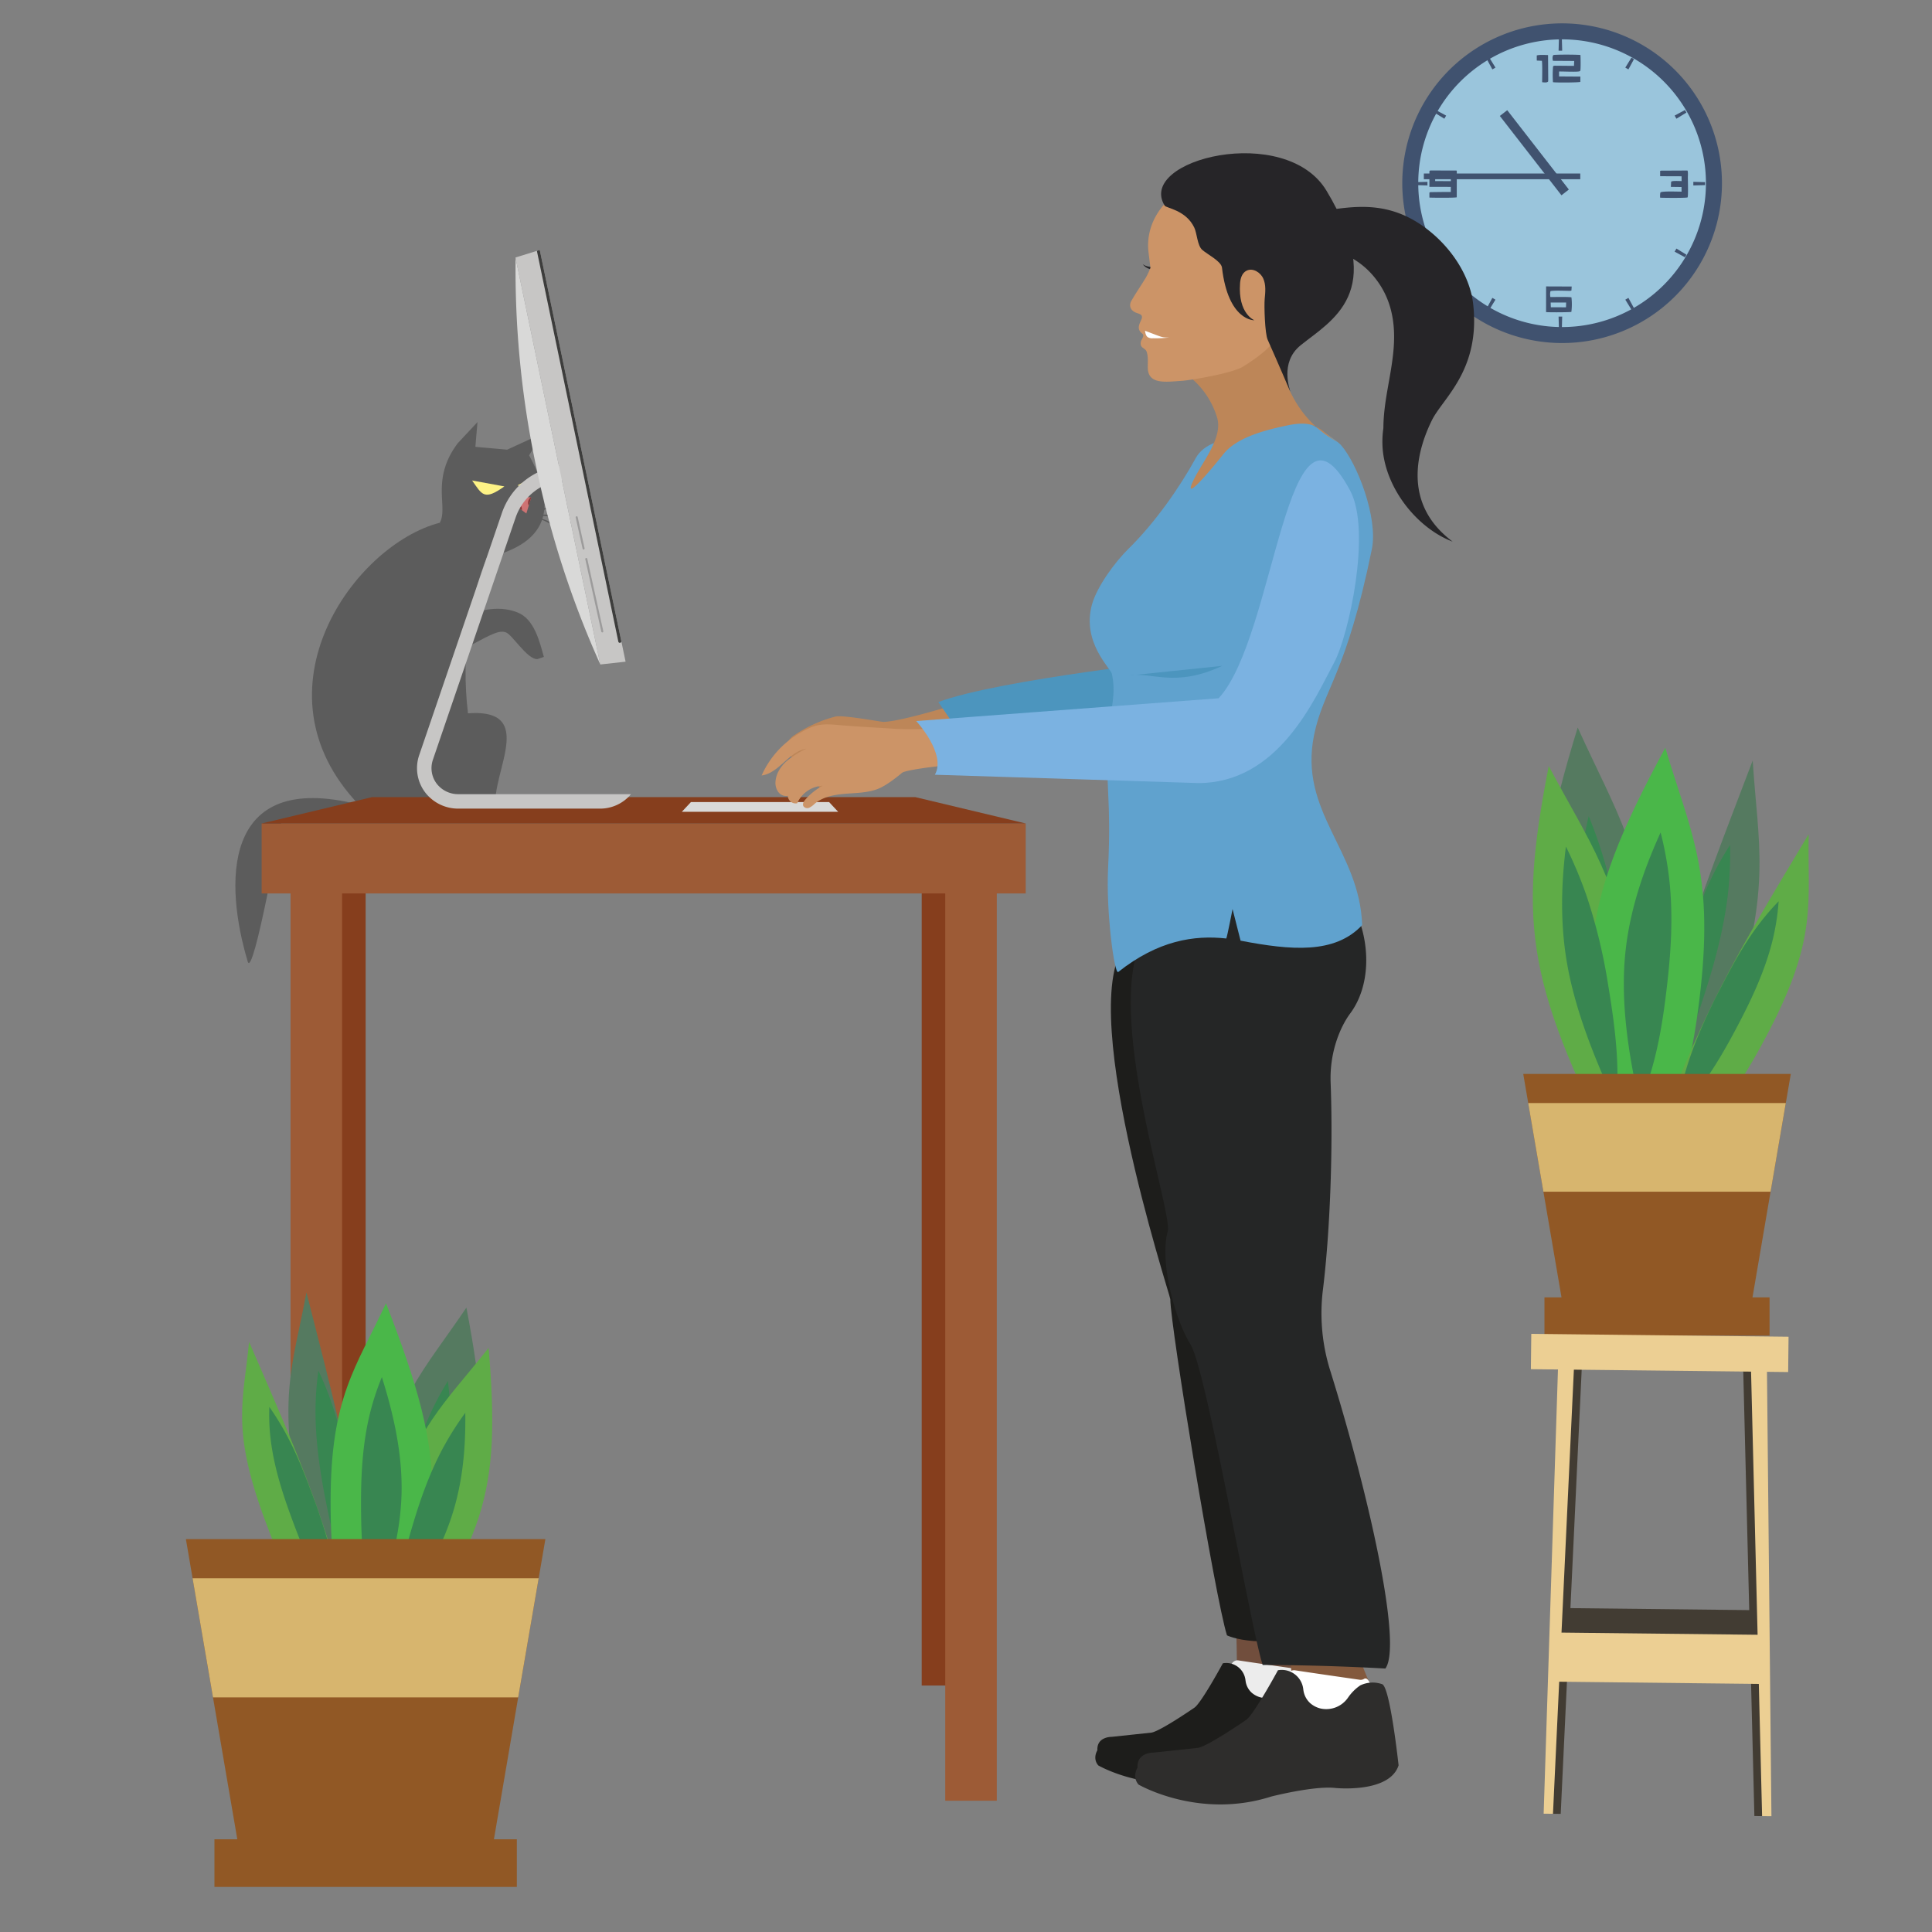 <svg id="Layer_1" data-name="Layer 1" xmlns="http://www.w3.org/2000/svg" width="1000" height="1000" viewBox="0 0 1000 1000"><rect x="0" y="0" width="1000" height="1000" fill="#808080" stroke="none"/><defs><style>.cls-1{fill:#714e3d;}.cls-2{fill:#ececec;}.cls-3{fill:#1d1d1b;}.cls-4{fill:#83593d;}.cls-5{fill:#fff;}.cls-6{fill:#2e2d2c;}.cls-7{fill:#252626;}.cls-8{fill:#40526f;}.cls-10,.cls-11,.cls-12,.cls-13,.cls-14,.cls-15,.cls-22,.cls-23,.cls-24,.cls-25,.cls-32,.cls-33,.cls-8,.cls-9{fill-rule:evenodd;}.cls-9{fill:#9ac5dc;}.cls-10{fill:#557a60;}.cls-11{fill:#388651;}.cls-12{fill:#5fac47;}.cls-13{fill:#4ab749;}.cls-14{fill:#915825;}.cls-15{fill:#d7b56e;}.cls-16{fill:#bd8658;}.cls-17{fill:#4c95be;}.cls-18{fill:#262528;}.cls-19{fill:#60a2ce;}.cls-20{fill:#cc9467;}.cls-21{fill:#863e1d;}.cls-22{fill:#5c5c5c;}.cls-23{fill:#ce7373;}.cls-24{fill:#833a3a;}.cls-25{fill:#fef386;}.cls-26{fill:#9d5b36;}.cls-27{fill:#c7c6c5;}.cls-28{fill:#d9d9d8;}.cls-29{fill:#3d3d3c;}.cls-30{fill:none;stroke:#9c9b9b;stroke-linecap:round;stroke-miterlimit:10;stroke-width:1.049px;}.cls-31{fill:#7bb2e1;}.cls-32{fill:#423c33;}.cls-33{fill:#eccf93;}</style></defs><path class="cls-1" d="M662.626,812.994l18.181,64.193-9.479,15.29-30.811-22.441c-1.237-22.404,2.029-45.476-10.909-61.641C642.5,807.947,649.729,813.213,662.626,812.994Z"/><path class="cls-2" d="M670.79,863.774c-4.99-.715-22.008-3.159-29.767-4.352a3.336,3.336,0,0,0-3.842,3.305v34.436a3.343,3.343,0,0,0,3.11,3.335l36.364,2.546a3.337,3.337,0,0,0,3.573-3.502c-.553-10.492-2.517-39.103-7.384-36.138A3.1,3.1,0,0,1,670.79,863.774Z"/><path class="cls-3" d="M633.34,860.851q-.194.028-.391.06s-10.886,20.094-14.62,22.907c0,0-17.457,12.047-22.274,12.975L575.4,898.99s-7.803-.168-7.392,6.952c0,0-2.685,4.114.452,7.829,0,0,27.888,16.25,61.365,5.551,0,0,19.639-5.03,29.542-3.977,0,0,25.151,2.644,29.37-10.462,0,0-3.962-36.698-7.668-37.548a13.234,13.234,0,0,0-10.051.58,21.64,21.64,0,0,0-5.595,5.56,12.216,12.216,0,0,1-12.698,5.146,11.244,11.244,0,0,1-4.926-2.548,10.002,10.002,0,0,1-3.079-5.954c-.023-.146-.044-.302-.064-.465A10.012,10.012,0,0,0,633.34,860.851Z"/><path class="cls-4" d="M622.838,663.501l11.745,76.264c20.98,50.43,31.366,78.504,34.576,136.673l34.486,25.117,10.61-17.114-37.801-92.666s-17.289-55.117-34.817-60.659l35.284-54.436S616.113,636.985,622.838,663.501Z"/><path class="cls-5" d="M703.686,869.428c-5.585-.8-24.633-3.536-33.317-4.871a3.734,3.734,0,0,0-4.3,3.7v38.543a3.742,3.742,0,0,0,3.481,3.733l40.701,2.849a3.735,3.735,0,0,0,3.999-3.92c-.619-11.743-2.817-43.767-8.265-40.448A3.47,3.47,0,0,1,703.686,869.428Z"/><path class="cls-6" d="M661.902,864.447q-.217.031-.438.068S649.279,887.006,645.1,890.154c0,0-19.54,13.484-24.931,14.522l-23.118,2.459s-8.733-.188-8.274,7.781c0,0-3.005,4.604.506,8.763,0,0,31.214,18.188,68.684,6.213,0,0,21.982-5.63,33.066-4.452,0,0,28.151,2.96,32.873-11.709,0,0-4.435-41.075-8.583-42.027a14.813,14.813,0,0,0-11.249.649,24.221,24.221,0,0,0-6.262,6.223,13.673,13.673,0,0,1-14.213,5.76,12.586,12.586,0,0,1-5.514-2.852,11.194,11.194,0,0,1-3.446-6.664c-.026-.163-.05-.338-.072-.521A11.206,11.206,0,0,0,661.902,864.447Z"/><path class="cls-3" d="M584.496,486.772c-30.207,27.286,21.232,183.617,21.247,185.672.109,14.391,23.242,154.796,29.336,174.013,0,0,18.081,9.031,55.985-3.517-10.689-22.935-20.006-343.469-27.023-358.566-4.633-9.968-2.335-15.991-12.934-18.907-25.199-6.933-53.961,1.318-71.653,20.555"/><path class="cls-7" d="M597.781,476.932c-32.742,29.576,9.598,149.704,6.633,160.438-4.23,15.317,3.411,44.976,11.785,58.482s30.745,145.1,37.35,165.93c0,0,28.674-.101,63.517,1.854,8.941-12.136-8.594-90.143-28.331-153.559a99.075,99.075,0,0,1-4.069-41.872c3.783-30.257,5.364-73.733,4.071-107.741-.64-16.836,5.604-29.836,10.096-35.86,10.786-14.467,10.422-36.459,2.816-52.823-5.022-10.805-10.01-17.333-21.498-20.494-27.314-7.515-60.998,1.428-80.174,22.279Z"/><path class="cls-8" d="M808.546,177.557a82.733,82.733,0,1,0-82.73-82.733,82.73,82.73,0,0,0,82.73,82.733Z"/><path class="cls-9" d="M808.546,20.37a74.456,74.456,0,1,1-74.463,74.455A74.455,74.455,0,0,1,808.546,20.37Z"/><path class="cls-8" d="M808.421,20.188l.167,6.056-.935-.012-.933.012.167-6.056.766-.01.768.01Zm32.835,14.799,3.179-5.164c.442.25.875.507,1.318.765l-2.887,5.329c-.534-.317-1.068-.628-1.611-.93Zm25.528,24.848,5.33-2.885c.26.438.518.876.768,1.32l-5.164,3.174c-.308-.538-.617-1.076-.933-1.61Zm9.676,34.283,6.057.167.008.763-.008.763L876.46,95.98l.01-.932-.01-.93Zm-8.742,34.533,5.164,3.176c-.25.442-.508.882-.768,1.32l-5.33-2.886c.317-.53.625-1.068.933-1.61Zm-24.851,25.527,2.887,5.331c-.443.261-.877.515-1.318.765l-3.179-5.164c.542-.305,1.076-.615,1.611-.932Zm-34.278,9.675-.167,6.056-.768.011-.766-.011-.167-6.056.933.013.935-.013Zm-34.537-8.742-3.179,5.164c-.443-.25-.877-.507-1.318-.765l2.886-5.331c.534.317,1.068.627,1.611.932Zm-25.528-24.85-5.332,2.886c-.258-.438-.516-.876-.766-1.32l5.163-3.176c.308.542.619,1.08.935,1.61ZM738.846,95.98l-6.056-.169-.008-.763.008-.763,6.056-.167-.008.93.008.932Zm8.743-34.535-5.163-3.174c.25-.442.508-.882.766-1.32l5.332,2.885c-.317.534-.627,1.07-.935,1.61Zm24.852-25.527-2.886-5.329c.442-.26.875-.515,1.318-.765l3.179,5.164c-.542.302-1.076.613-1.611.93Z"/><path class="cls-8" d="M800.245,161.528c1.169.188,12.389.14,13.098-.098a31.687,31.687,0,0,0,.04-7.498c-.933-.376-9.126-.169-10.912-.192a7.686,7.686,0,0,1,.042-3.022c1.419-.559,9.678-.086,10.386-.207l.318-.096a1.031,1.031,0,0,0,.157-.065l.135-2.05-13.248-.052-.018,13.279Zm17.553-124.726.166-.283c.284-.841.143-7.423.068-8.04-1.278-.259-13.332-.284-13.991.023-.601.553-.5,2.171-.25,2.974l11.004.07-.101,2.551-9.735-.086c-.718.029-.71.017-1.102.363a54.01,54.01,0,0,0-.04,8.163c1.502.28,13.18.204,14.157-.15l.032-2.749-11.037-.073V37.017c1.885-.102,9.986.392,10.829-.215Zm41.894,65.287L859.7,99.436l11.02-.004-10.92.004c1.768-.536,9.059-.217,10.577-.246l-.024-2.384-5.513-.073.125-2.566c.058-.763,4.445-.419,5.431-.446l-.018-2.478-11.087-.042-.008-2.738.518-.131,13.615-.067c.383.555.216,2.53.216,3.537,0,1.735.26,10.007-.166,10.386-.951.338-12.413.24-14.175.136a10.826,10.826,0,0,1,.076-2.494.553.553,0,0,0,.05-.129c.008-.09.115-.165.282-.232l-.008,2.62Zm-64.269-73.387.008,2.638,2.653.129c.31,2.092.127,9.233.127,11.079.784.11,2.318.253,2.794-.132.226-.183.367.213.351-1.585L801.271,28.51c-1.534-.065-4.628-.242-5.848.192ZM740.347,99.447c-.584.26-.325-.036-.492.482l.008,2.34c1.943.102,13.107.192,14.149-.15l.024-13.454-.141-.384-13.623-.044-.401.302-.016,8.182,11.079.017v2.611l-3.905.017-6.682.082Zm2.495-8.215,8.1-.044.016,2.584-8.116-.05v-2.49Zm59.871,67.798,7.841.033.076-2.486h-8.009l.091,2.453Z"/><polygon class="cls-8" points="736.985 92.766 817.947 92.766 817.947 89.813 736.985 89.813 736.985 92.766 736.985 92.766"/><polygon class="cls-8" points="776.311 60.015 808.203 101.079 812.033 98.101 780.141 57.034 776.311 60.015 776.311 60.015"/><path class="cls-10" d="M840.96,614.779c21.14-105.889,36.531-143.13,66.239-221.141,2.759,43.349,9.781,64.928-9.74,125.911-19.513,60.981-35.359,77.27-56.499,95.23Z"/><path class="cls-11" d="M855.037,576.957c.074-26.364,6.154-51.119,13.275-74.953,7.527-23.475,14.053-44.611,27.172-64.641a183.685,183.685,0,0,1-1.297,26.916c-2.14,17.066-6.534,33.479-11.656,49.469-6.436,20.108-13.764,40.608-24.719,58.814q-1.35,2.24-2.775,4.395Z"/><path class="cls-10" d="M838.391,609.384c-46.809-108.498-49.75-141.966-21.769-232.812,19.826,43.826,35.283,64.99,40.042,129.335s-4.47,82.758-18.273,103.477Z"/><path class="cls-11" d="M837.383,569.251c-10.319-26.853-18.497-53.434-20.86-78.519-2.238-23.76.703-46.377,5.775-68.284a220.184,220.184,0,0,1,9.326,27.556c4.619,17.626,6.751,34.846,7.998,51.716,1.569,21.215,2.412,42.938-1.232,62.737q-.446,2.438-1.008,4.795Z"/><path class="cls-12" d="M840.696,608.135c-49.957-97.638-55.401-128.067-39.076-211.621,20.966,39.414,36.184,58.29,45.899,116.81,9.716,58.523,3.33,75.554-6.823,94.811Z"/><path class="cls-13" d="M842.339,609c-29.145-105.493-26.122-137.386,19.613-221.94,12.722,42.661,25.007,63.594,18.282,124.863-6.733,61.27-19.719,78.208-37.894,97.077Z"/><path class="cls-11" d="M848.577,570.894c-5.891-26.04-9.592-51.697-7.494-75.615,1.982-22.649,9.17-43.926,18.439-64.41a177.176,177.176,0,0,1,4.733,26.647c1.621,16.968.711,33.413-1.056,49.479-2.214,20.203-5.288,40.842-12.698,59.409q-.904,2.283-1.925,4.49Z"/><path class="cls-11" d="M836.333,571.58c-11.267-24.201-20.653-48.209-24.883-71.012-4.006-21.595-3.42-42.289-.941-62.393a220.541,220.541,0,0,1,10.474,24.864A282.34,282.34,0,0,1,832.4,509.963c3.206,19.298,5.825,39.072,4.388,57.22-.116,1.487-.264,2.951-.455,4.397Z"/><path class="cls-12" d="M850.402,606.97c30.237-84.472,49.015-113.74,85.761-175.191-.703,35.214,4.733,53.054-20.2,101.296S873.492,593.613,850.402,606.97Z"/><path class="cls-11" d="M867.875,577.159c2.222-21.318,10.45-41.007,19.679-59.888,9.608-18.569,18.01-35.303,33.07-50.774a120.291,120.291,0,0,1-3.519,21.694c-3.577,13.685-9.409,26.717-15.952,39.365-8.22,15.907-17.381,32.083-30.079,46.201q-1.563,1.735-3.198,3.401Z"/><path class="cls-14" d="M809.31,677.792h96.707q5.219-30.472,10.426-60.952,5.216-30.472,10.476-60.981H788.425q5.192,30.491,10.442,60.981,5.219,30.466,10.442,60.952Z"/><polygon class="cls-15" points="916.451 616.826 924.324 570.934 790.994 570.934 798.86 616.826 916.451 616.826 916.451 616.826"/><polygon class="cls-14" points="799.414 691.315 915.922 691.315 915.922 671.509 799.414 671.509 799.414 691.315 799.414 691.315"/><path class="cls-16" d="M508.796,359.907c-8.308,3.267-42.725,13.789-51.652,13.742-1.076-.006-21.222-3.722-24.768-2.746a67.719,67.719,0,0,0-21.043,9.527,9.037,9.037,0,0,0-2.913,2.713c-1.492,2.59-.125,5.827,1.242,8.485,1.977,3.844,4.399,8.064,8.568,9.206,2.147,3.222,3.221,3.777,5.881,6.59,1.418,1.499,3.041,3.014,5.359,2.735a2.584,2.584,0,0,0,2.155-1.915c.477-1.823-.237-1.388-.224-2.925a3.274,3.274,0,0,1,1.449-2.734,7.767,7.767,0,0,1,4.915-.822c4.734.283,9.491.863,14.203.322s9.386-2.076,12.38-5.755a46.265,46.265,0,0,0,3.395-5.534,59.763,59.763,0,0,1,8.433-.929c14.436.536,42.689-6.845,42.689-6.845-5.454-6.748,5.021-11.674-1.26-17.66Z"/><path class="cls-17" d="M502.398,387.863c31.34-7.069,122.431-16.831,130.597-19.231,4.388-1.29,27.727-104.419,29.991-108.393,7.243-12.712-43.738-14.9-38.56-28.584-20.177,16.303-8.219,109.344-8.219,109.344s-99.456,10.697-130.519,22.387"/><path class="cls-18" d="M596.386,138.246c-1.732-.195-3.577-.435-4.903-1.556a6.275,6.275,0,0,0,4.568,2.692"/><path class="cls-19" d="M573.534,449.658c1.839-37.742-1.658-40.747.236-70.507.755-11.871,4.215-18.791,1.726-30.423-.592-2.769-15.646-16.269-10.318-35.736,2.563-9.366,11.984-22.143,18.921-28.938,13.875-13.591,26.864-32.359,34.775-46.882,4.272-7.843,14.543-9.928,20.495-9.923l3.557-.115c18.64-12.662,32.085-9.454,31.736-9.579,3.417,1.222,17.016,10.08,19.419,12.8,8.407,9.514,19.297,37.681,15.99,53.882-13.301,65.148-25.001,72.24-29.899,96.157-8.155,39.825,23.627,59.761,24.878,98.431-14.146,15.092-36.736,13.095-62.934,8.065-.492-2.071-4.145-16.358-4.145-16.358s-2.704,13.976-3.244,15.231c-16.629-1.847-35.331,1.015-55.935,17.338C576.828,504.659,572.443,472.05,573.534,449.658Z"/><path class="cls-16" d="M610.431,191.369A43.044,43.044,0,0,1,629.95,216.055c3.076,10.295-6.941,22.045-11.779,31.639-6.928,13.741,7.099-2.634,15.089-12.668,6.99-8.779,21.9-12.476,32.88-14.794,15.757-3.326,16.858,2.68,26.352,8.662-19.967-10.781-32.101-32.219-31.039-60.35-12.068,10.323-36.967,17.96-52.471,21.403"/><path class="cls-17" d="M632.591,344.648c-24.767,11.624-36.88,2.819-48.178,5.013"/><path class="cls-20" d="M585.6,155.705c2.97-5.082,3.475-5.496,7.433-11.903a37.075,37.075,0,0,0,2.437-5.201s-1.092-8.519-1.157-9.589c-.268-4.456-.079-14.964,10.078-25.182,5.003-8.396,15.234-13.57,25.611-14.777,14.325-1.667,25.849,3.372,36.173,12.953,10.153,9.422,16.299,19.27,14.45,33.671a57.598,57.598,0,0,1-16.041,32.411,50.994,50.994,0,0,1-7.077,10.767c-3.445,3.887-10.032,8.431-14.302,11.01-5.643,3.409-27.24,7.011-31.771,7.284-7.894.476-17.167,2.04-17.34-6.724-.058-2.914.279-4.979-.431-7.878-.677-2.767-3.586-1.995-3.223-5.262.144-1.298,1.035-2.035,1.268-3.18.242-1.191-.393-1.248-1.136-2.003-2.142-2.174-.779-4.444.162-6.621,1.133-2.621-.707-2.874-2.552-3.567C584.609,160.57,584.431,157.704,585.6,155.705Z"/><path class="cls-5" d="M592.656,171.198c.17,1.228.419,2.593,1.424,3.318a4.506,4.506,0,0,0,2.769.561,58.804,58.804,0,0,0,8.22-.369C601.118,174.649,602.072,174.746,592.656,171.198Z"/><path class="cls-18" d="M656.141,175.831c-1.449-3.247-1.875-17.546-1.537-21.086s.717-7.264-.715-10.52-5.399-5.692-8.602-4.149c-2.409,1.16-3.244,3.949-3.438,6.615-1.144,15.712,7.419,19.073,7.419,19.073s-13.538.551-16.772-27.241c-.388-3.332-7.773-6.983-10.258-9.234-2.535-2.296-2.62-8.41-4.088-11.499-4.332-9.119-14.495-10.017-15.329-11.375-14.652-23.832,62.554-42.995,83.78-7.69,31.727,52.771,2.335,67.252-13.43,80.013-11.123,9.003-5.284,23.357-5.325,23.983C667.845,202.722,661.561,187.975,656.141,175.831Z"/><path class="cls-18" d="M666.294,111.378a2.22,2.22,0,0,1,1.427-.562,39.165,39.165,0,0,1,4.6.041c20.772-1.973,41.99-10.457,65.689,7.248,13.192,9.856,22.837,24.712,24.494,39.171,3.887,34.348-15.692,48.781-21.333,60.206-6.873,13.921-14.394,38.496,4.696,57.652a55.898,55.898,0,0,0,6.025,5.223c-18.27-6.937-34.335-27.111-36.187-47.584a48.603,48.603,0,0,1,.33-11.168c.089-14.048,3.932-26.177,5.203-40.051.975-10.643.341-23.613-7.736-35.261-7.858-11.331-19.056-16.609-29.129-17.48-2.064.122-4.08.268-5.963.395C672.188,129.56,659.895,112.386,666.294,111.378Z"/><rect class="cls-21" x="477.075" y="445.292" width="25.345" height="427.135"/><rect class="cls-21" x="163.911" y="445.292" width="25.345" height="427.135"/><path class="cls-22" d="M145.783,424.492c41.731-.666,66.726-.888,111.974-1.833-8.207-16.715,23.631-56.233-15.532-53.46-3.658-30.635.714-61.701,12.336-86.689l-26.948-11.935c-44.257,11.403-98.365,86.702-41.944,145.868-72.102-18.306-69.168,42.192-57.449,81.237C131.063,507.149,145.783,424.492,145.783,424.492Z"/><path class="cls-22" d="M239.119,295.197l-21.224,3.66,11.345,42.812,13.711-7.323c11.735-6.266,15.364-8.234,18.87-7.047,3.317,1.126,11.02,14.075,16.331,13.862l3.355-1.151c-2.249-7.973-4.938-19.461-13.445-22.929-11.203-4.567-21.683.154-27.843.804l-1.099-22.687Z"/><path class="cls-22" d="M236.899,229.455l10.247-10.979-1.098,12.809,16.465,1.463,18.297-8.417-6.952,11.344c5.461,10.005,8.494,19.281,7.924,27.308a27.064,27.064,0,0,1,3.212-1.033,22.827,22.827,0,0,1,12.018-.013l.136.544a24.809,24.809,0,0,0-12.05.387c-1.25.317-2.374.659-3.397,1.024a23.181,23.181,0,0,1-.976,4.664,24.935,24.935,0,0,1,7.087,3.511,22.794,22.794,0,0,1,7.832,9.114l-.322.458a24.818,24.818,0,0,0-8.136-8.897,31.708,31.708,0,0,0-6.632-3.674c-3.13,8.977-12.143,15.874-29.22,19.725-6.068-.555-10.36-7.48-23.72-18.22,4.541-7.994-4.83-22.334,9.285-41.12Z"/><path class="cls-23" d="M263.704,259.279c5.857-2.437,4.972-2.523,11.264-1.799l-2.535,8.306-8.729-6.506Z"/><path class="cls-24" d="M274.615,257.44l.353.039-1.296,4.25a3.461,3.461,0,0,1-.358-1.527,3.712,3.712,0,0,1,1.302-2.763Z"/><path class="cls-24" d="M270.123,264.065l-5.909-4.405a5.86,5.86,0,0,1,1.042-.093c2.704,0,4.895,1.823,4.895,4.072a3.385,3.385,0,0,1-.029.426Z"/><path class="cls-25" d="M244.37,248.701l16.693,3.067c-10.473,7.45-11.488,4.387-16.693-3.067Z"/><path class="cls-25" d="M267.899,251.223l9.788-5.214c-.353,6.198-2.967,7.795-9.788,5.214Z"/><path class="cls-22" d="M297.359,271.781a24.469,24.469,0,0,0-23.032-4.177,30.141,30.141,0,0,1,11.822.045,24.836,24.836,0,0,1,11.11,4.684l.1-.551Z"/><polygon class="cls-22" points="270.749 278.764 272.432 265.785 268.719 278.786 270.749 278.764 270.749 278.764"/><rect class="cls-26" x="489.253" y="451.011" width="26.689" height="481.041"/><rect class="cls-26" x="150.388" y="451.011" width="26.689" height="481.041"/><rect class="cls-26" x="135.43" y="426.228" width="395.469" height="36.221"/><polygon class="cls-21" points="473.709 412.578 192.621 412.578 135.43 426.228 530.9 426.228 473.709 412.578"/><path class="cls-27" d="M310.629,418.542H237.35a21.516,21.516,0,0,1-17.418-8.573,20.75,20.75,0,0,1-2.933-19.182l42.766-125.21a36.511,36.511,0,0,1,28.793-24.292l2.413-.389,1.19,7.389-2.412.389a29.041,29.041,0,0,0-22.901,19.322l-42.766,125.21a13.344,13.344,0,0,0,1.808,12.229,13.997,13.997,0,0,0,11.424,5.623H326.609A20.801,20.801,0,0,1,310.629,418.542Z"/><polygon class="cls-27" points="310.725 343.931 266.812 133.28 279.38 129.386 323.802 342.479 310.725 343.931"/><path class="cls-28" d="M266.874,133.579a491.927,491.927,0,0,0,10.558,107.546,491.924,491.924,0,0,0,33.293,102.806Z"/><path class="cls-29" d="M320.048,332.113,277.883,129.845l1.496-.465,42.196,202.414a.782.782,0,0,1-.604.922h0A.782.782,0,0,1,320.048,332.113Z"/><line class="cls-30" x1="303.454" y1="289.325" x2="311.757" y2="326.83"/><line class="cls-30" x1="298.489" y1="267.733" x2="302.071" y2="283.911"/><polygon class="cls-28" points="433.831 420.182 352.924 420.182 357.637 415.136 429.118 415.136 433.831 420.182"/><path class="cls-20" d="M506.965,373.862c-11.007,2.873-31.861,4.255-45.698,3.232-2.13-.158-19.513-1.113-25.879-1.705-9.91-.923-13.132-.818-21.705,4.197a47.747,47.747,0,0,0-19.467,21.809c9.06-1.229,14.079-12.384,23.098-13.882a48.808,48.808,0,0,0-10.174,6.458c-2.994,2.686-5.355,6.285-5.712,10.273a8.216,8.216,0,0,0,1.283,5.519,5.173,5.173,0,0,0,5.051,2.188,4.065,4.065,0,0,0,4.87,3.811,15.295,15.295,0,0,1,13.182-9.059,31.685,31.685,0,0,0-8.9,7.078c-.858.983-1.693,2.355-1.069,3.498a2.47,2.47,0,0,0,3.036.785,10.235,10.235,0,0,0,2.751-2.002c4.29-3.648,10.191-4.736,15.824-5.199s11.423-.463,16.711-2.441c4.056-1.516,9.388-5.593,12.683-8.387,2.26-1.917,31.478-5.542,48.435-4.958-2.815-8.573-5.658-9.213-5.795-18.228Z"/><path class="cls-31" d="M690.592,342.849c7.485-14,19.386-67.939,8.279-88.832-32.763-61.629-38.619,75.703-68.109,107.404l-156.517,11.79s15.749,17.045,9.637,27.792l136.441,4.314C661.744,405.195,680.255,362.184,690.592,342.849Z"/><polygon class="cls-32" points="804.145 857.699 911.478 858.891 911.763 833.461 804.426 832.273 804.145 857.699 804.145 857.699"/><polygon class="cls-32" points="818.776 706.942 811.101 706.856 803.54 938.811 807.82 938.854 818.776 706.942 818.776 706.942"/><polygon class="cls-32" points="902.255 707.865 909.928 707.951 912.342 940.015 908.065 939.968 902.255 707.865 902.255 707.865"/><polygon class="cls-33" points="814.735 706.895 806.465 706.804 798.992 938.76 803.82 938.813 814.735 706.895 814.735 706.895"/><polygon class="cls-33" points="906.295 707.912 914.565 708.003 916.892 940.067 912.061 940.014 906.295 707.912 906.295 707.912"/><polygon class="cls-33" points="792.385 708.696 925.548 710.173 925.751 691.887 792.589 690.41 792.385 708.696 792.385 708.696"/><polygon class="cls-33" points="804.002 870.415 911.338 871.607 911.622 846.177 804.283 844.988 804.002 870.415 804.002 870.415"/><path class="cls-10" d="M196.185,875.474c-8.524-96.261-18.642-132.094-37.57-206.526-6.739,36.57-15.141,53.364-3.67,110.634,11.489,57.263,24.074,75.199,41.24,95.892Z"/><path class="cls-11" d="M187.298,839.473c2.538-22.681-.484-45.468-4.516-67.72-4.417-22.046-8.186-41.833-17.989-62.31a155.501,155.501,0,0,0-1.471,23.452c.24,15.2,2.556,30.394,5.578,45.414,3.788,18.883,8.327,38.321,16.344,56.696.653,1.504,1.353,2.994,2.054,4.468Z"/><path class="cls-12" d="M188.506,866.414c-18.787-80.113-32.721-109.934-59.595-171.888-2.824,30.436-9.464,44.418,8.139,92.077,17.58,47.665,32.091,62.587,51.456,79.811Z"/><path class="cls-11" d="M175.781,836.448c.099-18.871-5.338-37.838-11.734-56.358-6.786-18.352-12.655-34.819-24.633-51.86a106.4,106.4,0,0,0,1.038,19.516c1.837,12.654,5.799,25.306,10.409,37.796,5.794,15.72,12.411,31.898,22.382,47.195q1.233,1.875,2.538,3.712Z"/><path class="cls-10" d="M199.009,871.479c52.617-81.604,58.533-109.638,42.401-194.671-22.044,32.737-37.979,47.08-48.58,101.199-10.601,54.112-4.131,72.235,6.18,93.472Z"/><path class="cls-11" d="M203.863,837.238c11.903-20.512,21.828-41.327,26.419-62.298,4.342-19.86,3.933-40.029,1.542-60.119a154.867,154.867,0,0,0-11.057,21.364c-5.869,13.999-9.464,28.27-12.265,42.456-3.477,17.844-6.377,36.299-5.047,54.227.094,1.467.24,2.922.409,4.37Z"/><path class="cls-12" d="M197.078,869.831c54.355-71.492,62.226-96.285,55.826-172.154-22.65,28.662-38.148,41.092-52.612,88.975s-10.409,64.109-3.214,83.179Z"/><path class="cls-13" d="M195.531,870.163c36.489-83.415,36.898-111.571,4.253-195.613-15.578,33.498-28.665,48.426-28.665,102.763,0,54.33,9.972,72.12,24.412,92.85Z"/><path class="cls-11" d="M193.675,835.868c7.848-20.917,13.689-42.046,14.173-63.125.432-19.957-3.914-40.029-10.193-59.944a132.46,132.46,0,0,0-6.856,21.731c-3.115,14.181-3.933,28.542-3.933,42.782,0,17.917.724,36.419,5.526,54.215.39,1.461.822,2.904,1.283,4.341Z"/><path class="cls-11" d="M204.587,839.502c12.462-17.995,23.228-36.298,29.266-54.843,5.724-17.567,7.218-35.495,6.978-53.388a157.184,157.184,0,0,0-11.833,18.762c-6.518,12.327-11.034,24.937-14.826,37.488-4.779,15.792-9.079,32.133-9.563,48.088-.047,1.304-.047,2.602-.023,3.893Z"/><path class="cls-14" d="M124.278,960.459H254.21q6.992-40.937,14.004-81.894,6.992-40.929,14.079-81.923H96.219q6.986,40.966,14.027,81.923,7.028,40.938,14.032,81.894Z"/><polygon class="cls-15" points="268.214 878.548 278.815 816.895 99.673 816.895 110.246 878.548 268.214 878.548 268.214 878.548"/><polygon class="cls-14" points="110.993 976.668 267.514 976.668 267.514 952.014 110.993 952.014 110.993 976.668 110.993 976.668"/></svg>